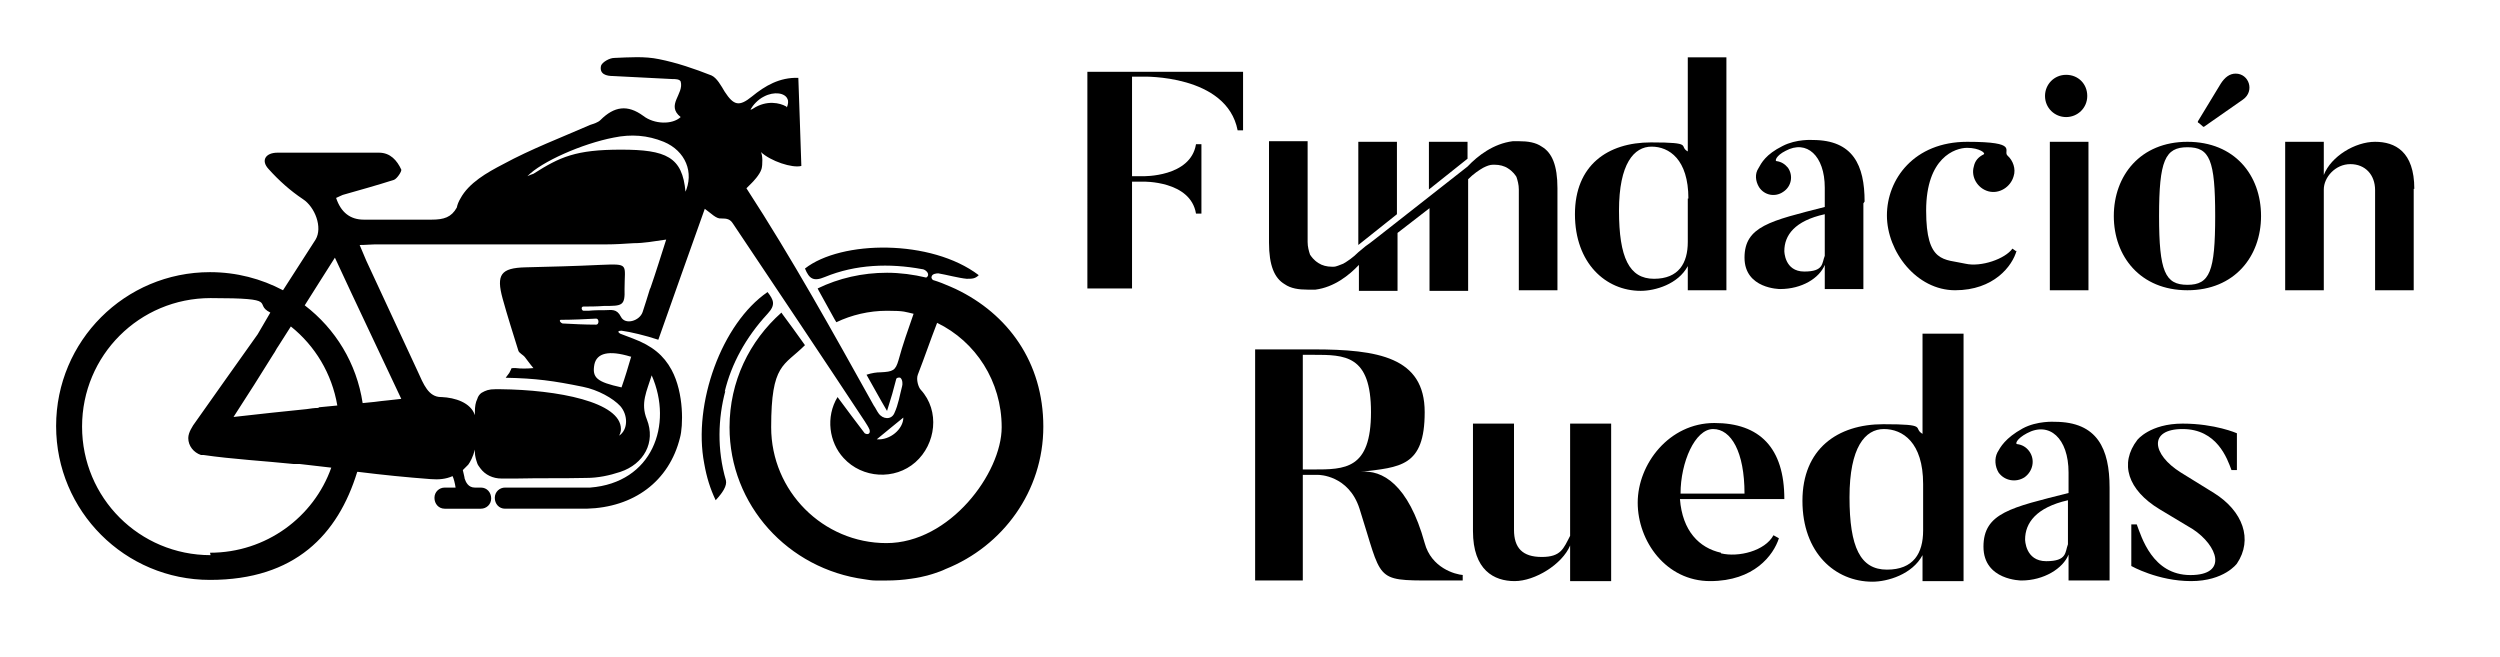 <?xml version="1.0" encoding="UTF-8"?>
<svg xmlns="http://www.w3.org/2000/svg" id="Capa_1" viewBox="0 0 414.3 108.9">
  <g>
    <g>
      <path d="M242.4,95.3v.9h-5c-9.7,0-8.3,0-12.1-11.9-1.8-5.6-6.8-5.6-6.8-5.6h-2.6v17.5h-7.9v-38.3h9.6c10.8,0,18.5,1.3,18.5,10.4s-4.1,9.1-10.6,9.9c3.5-.4,7.9,2,10.6,11.8,1.1,4.1,5,5.2,6.4,5.3ZM227.2,68.3c0-9.5-4.3-9.5-9.6-9.5h-1.7v19h1.7c5.3,0,9.6,0,9.6-9.5Z"></path>
      <path d="M267,70.2v26.1h-6.8v-5.9c-1.3,3.1-5.8,5.9-9.2,5.9s-6.9-1.8-6.9-8.3v-17.8h6.8v17.6c0,3,1.4,4.5,4.6,4.5s3.6-1.4,4.7-3.5v-18.6h6.8Z"></path>
      <path d="M285.2,91.7c2.9.7,7.3-.4,8.7-3l.9.5c-.9,2.8-4.1,7.1-11.4,7.1s-12-6.6-12-13,5.2-13.2,12.7-13.2,11.6,4.1,11.6,12.6h-17.3c.4,5.3,3.2,8.1,6.8,8.9h0ZM278.4,81.8h10.7c0-6.9-2.2-10.7-5.2-10.7s-5.4,5.5-5.4,10.7Z"></path>
      <path d="M325.4,55.3v41h-6.8v-4.3c-1.7,3.2-5.8,4.4-8.3,4.4-6.2,0-11.6-4.8-11.6-13.4s5.8-12.7,13.4-12.7,4.8.6,6.5,1.6v-16.6h6.8ZM318.7,80.2c0-6.9-3.4-9.1-6.5-9.1s-5.7,3-5.7,11.3,1.8,12,6.2,12,6-2.7,6-6.5v-7.7Z"></path>
      <path d="M349.6,81.1v15.1c0,0,0,0,0,0h-1.1c0,0-.1,0-.2,0,0,0,0,0-.1,0h-5.4v-4.3c-.9,2.3-4.1,4.3-7.8,4.3,0,0-6.3,0-6.3-5.6s4.6-6.5,14.1-8.9v-3.4c0-5.7-3.2-8.5-6.9-6.5-1.7.9-2,1.8-1.6,1.8.8.1,1.5.5,2,1.2,1,1.4.6,3.3-.8,4.3-1.4.9-3.3.6-4.3-.8-.6-1-.7-2.3-.2-3.3.5-.9,1.3-2.4,4.2-4,2.4-1.3,5.3-1.1,5.3-1.1,7.1,0,9.1,4.5,9.1,10.9ZM342.7,85.6v-2.7c-5.3,1.2-7.1,3.8-7.1,6.5,0,0,0,3.6,3.5,3.6s3.1-1.5,3.6-2.8v-4.7Z"></path>
      <path d="M370.7,93.4s-2.1,2.9-7.6,2.9-9.9-2.5-9.9-2.5v-6.9h.9c.8,2.1,2.6,8.4,8.9,8.4s4.5-4.9.4-7.6l-5.5-3.3c-5.3-3.2-6.7-7.6-3.7-11.5,0,0,2.1-2.7,7.5-2.7s9,1.6,9,1.6v6.1h-.9c-.7-1.9-2.4-6.8-8.1-6.8s-5.1,4.2-.3,7.2l5.5,3.4c4.8,3,6.5,7.7,3.8,11.7Z"></path>
    </g>
    <g>
      <g>
        <path d="M206,11.9v9.7h-.9c-1.8-9.3-15.7-8.9-15.7-8.9h-1.8v16.5h1.8s7.9.2,8.8-5.3h.9v11.5h-.9c-.9-5.5-8.8-5.3-8.8-5.3h-1.8v17.7h-7.4V11.9h25.8Z"></path>
        <path d="M258.1,31.3v16.8h-6.4v-16.7c0-.8-.2-1.5-.4-2.1,0,0,0,0,0,0,0,0,0,0,0,0t0,0c-.2-.3-.6-.9-1.4-1.4,0,0,0,0,0,0-.6-.4-1.4-.6-2.2-.6s-.1,0-.2,0c0,0,0,0-.1,0-.5,0-1,.2-1.6.5-.7.4-1.6,1-2.5,1.9v18.5h-6.4v-13.7l-5.3,4.1v9.6h-6.4v-4.3c-1.6,1.7-4.1,3.7-7.2,4.1,0,0-.2,0-.3,0,0,0-.1,0-.2,0-.2,0-.4,0-.6,0,0,0-.1,0-.2,0-1.5,0-2.8-.2-3.8-.9,0,0,0,0,0,0h0c-1.7-1-2.6-3.1-2.6-6.9v-16.8h6.4v16.7c0,.8.2,1.5.4,2.1,0,0,0,0,0,0,0,0,0,0,0,0t0,0c.2.3.6.9,1.4,1.4,0,0,0,0,0,0,.6.4,1.4.6,2.2.6s.1,0,.2,0c0,0,0,0,.1,0,.5,0,1-.3,1.6-.5.7-.4,1.6-1,2.5-1.9l1.2-1,.7-.5,1.8-1.4,14.4-11.3c1.7-1.8,4.3-3.8,7.5-4.2,0,0,.1,0,.2,0,.2,0,.4,0,.6,0,0,0,.1,0,.2,0,1.5,0,2.8.2,3.8.9,0,0,0,0,0,0h0c1.7,1,2.6,3.1,2.6,6.9ZM231.5,35.5l-6.4,5.1v-17.1h6.4v12.1ZM243.2,26.3l-6.4,5.1v-7.9h6.4v2.8Z"></path>
        <path d="M286.1,9.5v38.6h-6.4v-4c-1.6,3-5.4,4.1-7.8,4.1-5.8,0-10.9-4.6-10.9-12.7s5.4-11.9,12.6-11.9,4.5.6,6.1,1.5v-15.6h6.4ZM279.8,32.9c0-6.5-3.2-8.6-6.1-8.6s-5.4,2.8-5.4,10.6,1.7,11.3,5.8,11.3,5.6-2.6,5.6-6.1v-7.2Z"></path>
        <path d="M308.8,33.7v14.2c0,0,0,0,0,0h-1.1s0,0-.1,0c0,0,0,0-.1,0h-5.1v-4c-.9,2.2-3.8,4-7.4,4,0,0-5.9,0-5.9-5.2s4.3-6.1,13.3-8.4v-3.2c0-5.3-3-8-6.5-6.1-1.6.8-1.8,1.7-1.5,1.7.8.1,1.4.5,1.9,1.1.9,1.3.6,3.1-.8,4-1.3.9-3.1.6-4-.8-.6-1-.7-2.2-.1-3.1.5-.9,1.2-2.3,4-3.7,2.3-1.2,5-1,5-1,6.7,0,8.6,4.2,8.6,10.2ZM302.4,38v-2.5c-5,1.1-6.7,3.5-6.7,6.1,0,0,0,3.4,3.3,3.4s2.9-1.4,3.4-2.6v-4.4Z"></path>
        <path d="M334.2,41.5c-.7,2.6-3.8,6.6-10.2,6.6s-11.3-6.4-11.3-12.4,4.5-12.2,13.3-12.2,5.8,1.5,6.7,2.3c.9.8,1.4,2.2,1,3.4-.5,1.8-2.4,3-4.2,2.5-1.8-.5-2.9-2.4-2.4-4.1.2-1,.8-1.6,1.6-2,.5-.2-.7-1.1-2.7-1.1s-6.8,1.6-6.8,10.4,3,8,6.5,8.8c2.6.6,6.6-.8,7.8-2.5l.7.5Z"></path>
        <path d="M338.9,15.9c0-1.9,1.5-3.5,3.5-3.5s3.5,1.5,3.5,3.5-1.6,3.5-3.5,3.5-3.5-1.5-3.5-3.5ZM339.7,48.1v-24.6h6.4v24.6h-6.4Z"></path>
        <path d="M374.7,35.8c0,6.7-4.4,12.3-12.2,12.3s-12.2-5.6-12.2-12.3,4.4-12.3,12.2-12.3,12.2,5.5,12.2,12.3ZM367.1,35.8c0-9.3-.9-11.4-4.6-11.4s-4.7,2.2-4.7,11.4,1,11.4,4.7,11.4,4.6-2.2,4.6-11.4Z"></path>
        <path d="M400,31.3v16.8h-6.4v-16.6c0-2.5-1.6-4.3-4.1-4.3s-4.4,2.2-4.4,4.2v16.7h-6.4v-24.6h6.4v5.5c1.2-3.1,5.2-5.5,8.5-5.5s6.5,1.6,6.5,7.8Z"></path>
      </g>
      <path d="M364.3,20.4c-.1-.1-.1-.3,0-.4l3.7-6.1c.7-1.1,1.5-1.7,2.5-1.7,2.2,0,3.2,2.9,1.2,4.3l-6.3,4.4c-.1.1-.3.2-.4,0l-.7-.6Z"></path>
    </g>
  </g>
  <g>
    <path d="M120.1,64.9c1.1-4.6,3.5-9,7.1-12.9,1.4-1.5,1-2.3,0-3.6-7.6,5.2-12.4,18.5-10.5,28.4.4,2.3,1,4.2,1.9,6.1,1.2-1.3,1.9-2.4,1.7-3.3-1.5-5.1-1.3-10.3-.1-14.8Z"></path>
    <path d="M158.4,47.9c-.3-.1-.6-.3-.9-.4-.9-.4-1.9-.8-2.9-1.1-.2-.2-.3-.4-.2-.6.1-.4.7-.5,1.1-.5,1.2.2,3.5.8,4.7.9.9,0,1.4,0,2-.6-7.9-6-22.8-5.8-28.8-1.1.7,1.7,1.4,2.2,3.3,1.4,5.1-2.1,10.7-2.3,16.1-1.3.4,0,1.1.5,1,1,0,.2-.2.3-.3.4-2.1-.5-4.3-.8-6.5-.8-4.1,0-8,.9-11.5,2.6l.2.4s0,0,0,0c.9,1.6,1.7,3.1,2.6,4.7l.3.5c2.5-1.2,5.4-1.9,8.4-1.9s3,.2,4.4.5c-.9,2.6-1.8,5.1-2.5,7.7-.5,1.7-.9,1.9-3,2-.6,0-1.4.1-2.3.4,1.2,2.1,2.1,3.8,3.4,6,.7-2.2,1.1-3.6,1.5-5.2,0-.3.5-.4.7-.3.4.3.4,1.1.3,1.4-.4,1.5-.6,3-1.3,4.5-.5,1.1-1.9,1-2.6,0-.3-.4-.5-.9-.8-1.3-6.8-12.2-13.5-24.3-21.1-36,.3-.3.6-.6.9-.9.1-.1,1.3-1.3,1.6-2.3.2-.7.2-2.3-.1-2.8,1.6,1.5,5.2,2.7,6.7,2.3-.2-5.5-.3-9.5-.5-14.6-3.1-.1-5.5,1.3-7.7,3.1-2.1,1.7-3,1.5-4.5-.8-.6-1-1.3-2.3-2.2-2.7-2.8-1.1-5.7-2.1-8.7-2.7-2.4-.5-4.9-.3-7.4-.2-.8,0-2,.7-2.2,1.3-.3,1.4.9,1.7,2,1.7,3.3.2,6.5.3,9.8.5.5,0,1.2,0,1.4.4.6,2.1-2.5,3.9,0,5.9-1.4,1.3-4.4,1.2-6.2-.2-2.6-1.9-4.8-1.6-7.1.7-.4.4-1.1.6-1.7.8-4.8,2.1-9.8,4-14.4,6.5-2.7,1.4-5.7,3.1-7.1,5.7h0s0,0,0,0c-.3.5-.5,1-.6,1.5-.9,1.6-2.1,2-4.2,2-3.4,0-6.7,0-11.2,0q-3.4,0-4.6-3.6c.5-.2.8-.4,1.1-.5,2.8-.8,5.7-1.6,8.5-2.5.5-.2,1.3-1.4,1.2-1.7-.7-1.5-1.8-2.8-3.7-2.8-5.6,0-11.2,0-16.8,0-2,0-2.8,1.3-1.5,2.7,1.7,1.9,3.6,3.6,5.7,5,2,1.3,3.3,4.7,2.1,6.7-1.8,2.8-3.6,5.6-5.4,8.4-3.6-1.9-7.7-3-12.1-3-14.1,0-25.5,11.4-25.5,25.5s11.4,25.5,25.5,25.5,21.2-7.5,24.4-17.9c0,0,.1,0,.2,0,4,.5,8,.9,12,1.2,1.3.1,2.5,0,3.6-.5.2.4.4,1.2.5,1.9h-1.8c-.9,0-1.7.7-1.7,1.7h0c0,1,.7,1.8,1.7,1.8h6c.9,0,1.7-.7,1.7-1.7h0c0-1-.7-1.8-1.7-1.8h-1c-1.1,0-1.5-.9-1.7-1.5,0-.2-.2-.9-.3-1.4.3-.3.6-.6.9-.9.3-.4.8-1.3,1.1-2.5,0,.1,0,.2,0,.3,0,0,0,0,0,.1,0,.7.2,1.3.4,1.9.1.3.3.5.5.8.8,1.1,2.1,1.7,3.5,1.7s0,0,.1,0c0,0,0,0,0,0,.8,0,1.5,0,2.4,0,4.6-.1,7,0,11.6-.1,1.9,0,3.8-.4,5.6-1,3.9-1.3,5.9-4.9,4.4-8.7-1.1-2.7,0-4.7.8-7.3,3.6,8.2.1,17.8-10.2,18.6-.4,0-.7,0-1,0-.1,0-.2,0-.4,0h-12.7c-.9,0-1.7.7-1.7,1.7h0c0,1,.7,1.8,1.7,1.8h12.7c.1,0,.2,0,.4,0,.1,0,.3,0,.4,0,7.8-.2,13.7-4.5,15.5-11.8.5-1.8.7-7.3-1.4-11.2-1.3-2.4-3.2-4-6.4-5.2-.7-.3-1.4-.5-2.1-.8-.5-.3-.4-.5.2-.5,1.5.2,4,.8,6.1,1.5,2.6-7.3,5-14.2,7.7-21.7,1,.7,1.9,1.7,2.7,1.6,1,0,1.5.1,2,.9,7.3,10.9,14.6,21.8,21.8,32.7.3.5.6.9.8,1.4.2.7-.3.9-.8.6-1.4-1.8-3-4-4.5-6-2,3.3-1.4,7.5,1,10.1,3.1,3.4,8.5,3.7,11.9.7,3.4-3,4.1-8.5.9-12-.4-.4-.8-1.7-.5-2.5,1.2-3.1,2-5.5,3.2-8.6,6.4,3.1,10.7,9.7,10.7,17.3s-8.6,19.2-19.1,19.2-19.1-8.6-19.1-19.2,2.1-10.1,5.6-13.6l-.5-.7s0,0,0,0c-1-1.4-2-2.8-3.2-4.4,0,0,0,0,0,0l-.2-.3c-5.3,4.7-8.6,11.4-8.6,19,0,12.9,9.7,23.5,22.4,25.2.6.1,1.2.2,1.8.2.5,0,.9,0,1.4,0,.1,0,.3,0,.4,0,1.4,0,2.8-.1,4.1-.3,2.2-.3,3.6-.8,3.9-.9.6-.2,1.2-.4,1.8-.7,9.5-3.8,16.2-12.9,16.2-23.6s-5.9-18.7-14.5-22.8ZM126.6,16c1.7-.9,3.5-.6,3.9.4.2.4.1.9-.1,1.4,0,0-.1-.2-.2-.2-.9-.5-3.1-1.1-5.4.4-.3.2-.5.2-.4.1.4-.7,1.2-1.6,2.2-2.1ZM34.9,92c-11.8,0-21.3-9.5-21.3-21.3s9.5-21.3,21.3-21.3,6.9.9,9.9,2.4l-2.1,3.6c-3.6,5.1-7.2,10.1-10.7,15.1-.1.2-.3.5-.4.7-.2.4-.4.9-.4,1.4,0,1.3.9,2.4,2.1,2.8,0,0,.1,0,.2,0,0,0,.1,0,.2,0,0,0,0,0,0,0,4.8.7,10.2,1,15,1.5h0s.7,0,.7,0c0,0,.2,0,.3,0,0,0,0,0,0,0l5.2.6c-2.9,8.2-10.8,14.1-20.1,14.1ZM52.8,67.6s0,0,0,0c-.7,0-1.3.1-2,.2h0c-3.9.4-7.8.8-12.1,1.3,2.4-3.7,4.5-7,6.6-10.4h0c.3-.4.5-.9.8-1.3,0,0,0,0,0,0l2.1-3.3c4,3.2,6.8,7.8,7.7,13.1l-3.1.3ZM62.1,66.6l-2,.2c-1-6.6-4.5-12.3-9.6-16.2,1.6-2.5,3.2-5.1,5-7.9,3.7,8,7.3,15.5,11,23.4-1.5.2-3,.3-4.4.5ZM104.6,59.1c-.5,1.7-1,3.4-1.6,5.1-4.1-.9-4.9-1.6-4.5-3.8.4-1.9,2.4-2.4,6-1.3ZM93.2,53.6c-.3-.1-.6-.5-.3-.6,1.9,0,4-.1,5.9-.2.5,0,.5,1,0,1-1.9,0-3.8-.1-5.7-.2ZM107.7,47.9c-.4,1.3-.8,2.6-1.2,3.8-.5,1.5-2.9,2.2-3.6.8-.7-1.4-1.6-1.1-2.6-1.1-.9,0-1.8,0-2.8.1-.3,0-.6,0-.8,0-.3,0-.5-.7,0-.7.9,0,2.2,0,3.4-.1,3,0,3.5,0,3.4-2.8,0-4.2.9-4.2-4.1-4-4.1.2-8.2.3-12.3.4-4.1.1-4.9,1.2-3.8,5.2.8,2.9,1.7,5.7,2.6,8.6.1.4.8.7,1.1,1.1.4.5.8,1.1,1.4,1.8-1.1.1-2.1.1-2.9,0,0,0-.2,0-.3,0,0,0,0,0,0,0,0,0,0,0,0,0,0,0,0,0,0,0,0,0-.1,0-.2,0,0,0-.2,0-.3.1,0,0,0,0,0,.1-.1.2-.2.4-.3.6-.3.4-.3.4-.6.8,0,0,0,0,0,0,5,.1,7.9.5,12.8,1.5,2.5.5,5,1.9,6.2,3.2,1.3,1.5,1.3,3.9-.2,4.9.2-.4.3-.7.3-1.1,0-4.5-10.5-6.5-20-6.6-.1,0-.2,0-.3,0s-.2,0-.2,0h0s0,0,0,0c0,0,0,0,0,0,0,0-.2,0-.3,0,0,0,0,0,0,0,0,0,0,0,0,0,0,0,0,0,0,0h0s0,0,0,0c-1.1,0-1.6.2-2.3.6-.3.2-.6.6-.7,1-.3.6-.4,1.3-.4,2.1s0,.4,0,.6h0c-.7-2.1-3.3-2.9-5.5-3,0,0,0,0-.1,0-2.1,0-2.9-2.1-3.9-4.3-2.8-6.1-5.7-12.2-8.5-18.3-.3-.7-.6-1.4-1.1-2.6,1.1,0,1.8-.1,2.5-.1,6.3,0,8.8,0,14.9,0,0,0,0,0,0,0h23.4c1.5,0,3.1-.1,4.6-.2,1.7,0,3.3-.3,5.4-.6-.9,2.8-1.7,5.4-2.6,8ZM113.6,31.8s0,0,0,0c-.5-5.8-3.2-7-10.7-7s-10.1,1.2-14.5,4c-.3.1-.6.2-1,.4,2.3-2.4,9.1-5.4,14.3-6.4,2.9-.6,5.6-.4,8.3.7,3.6,1.5,5.1,5.1,3.5,8.5ZM145.3,72.8c1.5-1.2,3-2.5,4.4-3.6,0,1.9-2.2,3.8-4.4,3.6Z"></path>
  </g>
</svg>
